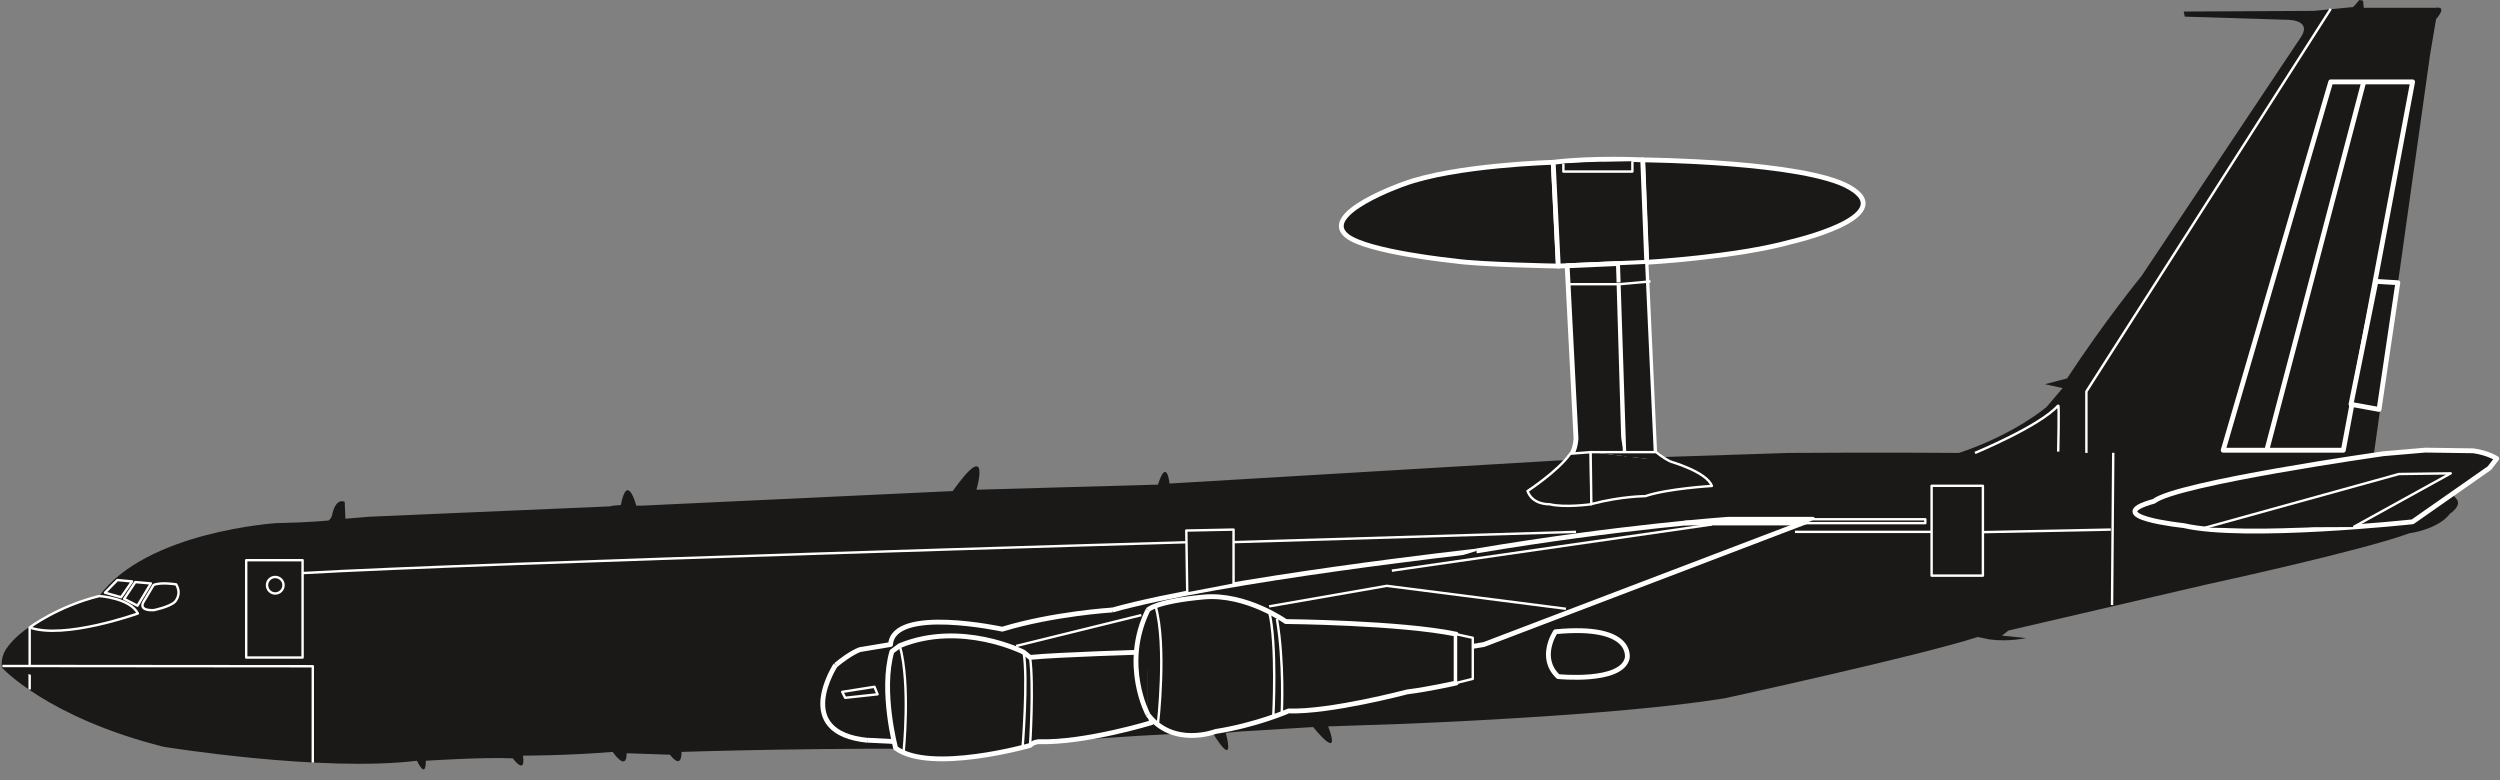 <svg xmlns="http://www.w3.org/2000/svg" xml:space="preserve" width="703.861" height="58.12mm" fill-rule="evenodd" stroke-linejoin="round" stroke-width="28.222" preserveAspectRatio="xMidYMid" version="1.2" viewBox="0 0 18623 5812"><rect x="0" y="0" width="18623" height="5812" fill="#808080" stroke="none"/><defs class="ClipPathGroup"><clipPath id="a" clipPathUnits="userSpaceOnUse"><path d="M0 0h18623v5812H0z"/></clipPath></defs><g class="SlideGroup"><g class="Slide" clip-path="url(#a)"><g class="Page"><g class="com.sun.star.drawing.ClosedBezierShape"><path fill="none" d="M12216 1172h1683v803h-1683z" class="BoundingBox"/><path fill="#1B1918" d="m12235 1191 30 763s665-38 1075-152c0 0 816-186 440-405-333-196-1545-206-1545-206Z"/><path fill="none" stroke="#FFF" stroke-linejoin="miter" stroke-width="36" d="m12235 1191 30 763s665-38 1075-152c0 0 816-186 440-405-333-196-1545-206-1545-206Z"/></g><g class="com.sun.star.drawing.ClosedBezierShape"><path fill="none" d="M9974 1190h1656v812H9974z" class="BoundingBox"/><path fill="#1B1918" d="M11571 1209s-734 20-1116 162c0 0-632 221-420 387 153 120 802 186 802 186 190 28 772 38 772 38l-38-773Z"/><path fill="none" stroke="#FFF" stroke-linejoin="miter" stroke-width="36" d="M11571 1209s-734 20-1116 162c0 0-632 221-420 387 153 120 802 186 802 186 190 28 772 38 772 38l-38-773Z"/></g><g class="com.sun.star.drawing.PolyPolygonShape"><path fill="none" d="M932 4465h93v48h-93z" class="BoundingBox"/></g><g fill="none" class="com.sun.star.drawing.LineShape"><path d="M927 4456h103v66H927z" class="BoundingBox"/><path stroke="#FFF" stroke-linejoin="miter" stroke-width="18" d="m1024 4512-92-47"/></g><g class="com.sun.star.drawing.PolyPolygonShape"><path fill="none" d="M874 4321h111v12H874z" class="BoundingBox"/></g><g fill="none" class="com.sun.star.drawing.LineShape"><path d="M873 4312h113v30H873z" class="BoundingBox"/><path stroke="#FFF" stroke-linejoin="miter" stroke-width="18" d="m874 4321 110 11"/></g><g class="com.sun.star.drawing.ClosedBezierShape"><path fill="none" d="M6129 4953h338v563h-338z" class="BoundingBox"/><path fill="#1B1918" d="M6465 5515c-573-56-240-562-240-562l240 562Z"/></g><g fill="none" class="com.sun.star.drawing.OpenBezierShape"><path d="M6111 4943h357v591h-357z" class="BoundingBox"/><path stroke="#FFF" stroke-linejoin="miter" stroke-width="36" d="M6465 5515c-573-56-240-562-240-562"/></g><g class="com.sun.star.drawing.ClosedBezierShape"><path fill="none" d="M13 0h18299v5733H13z" class="BoundingBox"/><path fill="#1B1918" d="m17684 3379 419-2978 44-259s91-99-5-84h-534l-5-53-28-5s-51 63-51 53l-287 28-970 5 8 38 749 23s216-8 109 140l-1181 1770s-267 325-554 762l-165 43 132 29-119 140s-234 203-653 343c0 0-589-5-1270 0l-1714 56-2897 172s-20-200-86 8l-1352 38s115-399-177 10l-2324 109h-33s-67-256-115-5l-61 5-20 5-1791 77-180 15-5-125s-61-38-92 87c0 0-2 33-28 51 0 0-137 15-391 20 0 0-965 61-1318 543 0 0-526 138-696 399-42 66-28 135-28 135s338 371 1204 589c0 0 1179 191 1887 104 0 0 66 145 66 0 0 0 430-28 648-18 0 0 97 133 76-20 0 0 333 0 668-28 0 0 104 153 104 10l323 11s86 121 86-21c0 0 1181-38 2162-18 0 0 683-76 1559-119l232-10c183 297 101 5 101 5l110-10 541-33s216 272 112-5l94-3 440-15s1600-58 2418-191c0 0 1447-315 1887-457l86 18c142 20 275-10 275-10l-181-18 48-38 1476-343s1158-251 1509-381c0 0 216-28 305-147 0 0 91-59 48-109-196-239-615-338-615-338l-3091-5 3091 5Z"/></g><g class="com.sun.star.drawing.ClosedBezierShape"><path fill="none" d="M8283 4104h2717v442H8283z" class="BoundingBox"/><path fill="#1B1918" d="M10999 4105s-1894 210-2716 440l2716-440Z"/></g><g fill="none" class="com.sun.star.drawing.OpenBezierShape"><path d="M8278 4087h2724v477H8278z" class="BoundingBox"/><path stroke="#FFF" stroke-linejoin="miter" stroke-width="36" d="M10999 4105s-1894 210-2716 440"/></g><g class="com.sun.star.drawing.ClosedBezierShape"><path fill="none" d="M6129 4953h338v563h-338z" class="BoundingBox"/><path fill="#1B1918" d="M6465 5515c-573-56-240-562-240-562l240 562Z"/></g><g fill="none" class="com.sun.star.drawing.OpenBezierShape"><path d="M6111 4943h357v591h-357z" class="BoundingBox"/><path stroke="#FFF" stroke-linejoin="miter" stroke-width="36" d="M6465 5515c-573-56-240-562-240-562"/></g><g class="com.sun.star.drawing.ClosedBezierShape"><path fill="none" d="M6464 3868h7040v1658H6464z" class="BoundingBox"/><path fill="#1B1918" d="M10998 4104c1077-181 1877-236 1877-236h628l-2449 933-4372 724-218-11 4534-1410Z"/></g><g fill="none" class="com.sun.star.drawing.OpenBezierShape"><path d="M6463 3850h7139v1695H6463z" class="BoundingBox"/><path stroke="#FFF" stroke-linejoin="miter" stroke-width="36" d="M10998 4104c1077-181 1877-236 1877-236h628l-2449 933-4372 724-218-11"/></g><g class="com.sun.star.drawing.ClosedBezierShape"><path fill="none" d="M6226 4544h2059v411H6226z" class="BoundingBox"/><path fill="#1B1918" d="M6226 4954c114-94 180-115 180-115l228-38c21-290 832-114 832-114 381-116 818-143 818-143l-2058 410Z"/></g><g fill="none" class="com.sun.star.drawing.OpenBezierShape"><path d="M6214 4526h2073v443H6214z" class="BoundingBox"/><path stroke="#FFF" stroke-linejoin="miter" stroke-width="36" d="M6226 4954c114-94 180-115 180-115l228-38c21-290 832-114 832-114 381-116 818-143 818-143"/></g><g class="com.sun.star.drawing.ClosedBezierShape"><path fill="none" d="M6594 4719h2005v954H6594z" class="BoundingBox"/><path fill="#1B1918" d="M6644 4853c-86 293 28 720 28 720 259 191 1001-20 1001-20 28-28 67-28 67-28 342 10 838-142 838-142l-66-525s-628 18-839 39l-48-39s-466-237-923-48l-58 43Z"/><path fill="none" stroke="#FFF" stroke-linejoin="miter" stroke-width="36" d="M6644 4853c-86 293 28 720 28 720 259 191 1001-20 1001-20 28-28 67-28 67-28 342 10 838-142 838-142l-66-525s-628 18-839 39l-48-39s-466-237-923-48l-58 43Z"/></g><g class="com.sun.star.drawing.ClosedBezierShape"><path fill="none" d="M11515 4680h627v385h-627z" class="BoundingBox"/><path fill="#1B1918" d="M11587 4706c592-57 534 199 534 199-46 183-514 135-514 135-151-142-20-334-20-334Z"/><path fill="none" stroke="#FFF" stroke-linejoin="miter" stroke-width="36" d="M11587 4706c592-57 534 199 534 199-46 183-514 135-514 135-151-142-20-334-20-334Z"/></g><g class="com.sun.star.drawing.ClosedBezierShape"><path fill="none" d="M8550 4444h2298v1037H8550z" class="BoundingBox"/><path fill="#1B1918" d="M8550 4544s55-64 419-97c315-27 609 183 609 183s860 8 1269 94v364s-201 46-364 66c0 0-579 153-884 142 0 0-239 105-544 153 0 0-315 122-505-127v-778Z"/></g><g fill="none" class="com.sun.star.drawing.OpenBezierShape"><path d="M8535 4426h2331v1073H8535z" class="BoundingBox"/><path stroke="#FFF" stroke-linejoin="miter" stroke-width="36" d="M8550 4544s55-64 419-97c315-27 609 183 609 183s860 8 1269 94v364s-201 46-364 66c0 0-579 153-884 142 0 0-239 105-544 153 0 0-315 122-505-127"/></g><g class="com.sun.star.drawing.ClosedBezierShape"><path fill="none" d="M8462 4544h90v779h-90z" class="BoundingBox"/><path fill="#1B1918" d="M8551 5322s-200-369 0-778v778Z"/></g><g fill="none" class="com.sun.star.drawing.OpenBezierShape"><path d="M8444 4536h125v796h-125z" class="BoundingBox"/><path stroke="#FFF" stroke-linejoin="miter" stroke-width="36" d="M8551 5322s-200-369 0-778"/></g><g class="com.sun.star.drawing.PolyPolygonShape"><path fill="none" d="M14380 3610h402v688h-402z" class="BoundingBox"/><path fill="#1B1918" d="M14771 4288v-669h-382v669h382Z"/><path fill="none" stroke="#FFF" stroke-linejoin="miter" stroke-width="18" d="M14771 4288v-669h-382v669h382Z"/></g><g class="com.sun.star.drawing.ClosedBezierShape"><path fill="none" d="M15885 3334h2742v642h-2742z" class="BoundingBox"/><path fill="#1B1918" d="m18066 3353-313 27s-1541 219-1708 354c-418 115 221 181 221 181 458 107 1706-28 1706-28l572-400 55-71s-66-43-175-58l-358-5Z"/><path fill="none" stroke="#FFF" stroke-linejoin="miter" stroke-width="36" d="m18066 3353-313 27s-1541 219-1708 354c-418 115 221 181 221 181 458 107 1706-28 1706-28l572-400 55-71s-66-43-175-58l-358-5Z"/></g><g class="com.sun.star.drawing.ClosedBezierShape"><path fill="none" d="M16536 592h1459v2781h-1459z" class="BoundingBox"/><path fill="#1B1918" d="M17362 610h610l-516 2744h-895l801-2744Z"/><path fill="none" stroke="#FFF" stroke-linejoin="miter" stroke-width="36" d="M17362 610h610l-516 2744h-895l801-2744Z"/></g><g class="com.sun.star.drawing.PolyPolygonShape"><path fill="none" d="M16883 610h726v2755h-726z" class="BoundingBox"/></g><g fill="none" class="com.sun.star.drawing.LineShape"><path d="M16865 605h762v2765h-762z" class="BoundingBox"/><path stroke="#FFF" stroke-linejoin="miter" stroke-width="36" d="m17608 610-725 2754"/></g><g class="com.sun.star.drawing.PolyPolygonShape"><path fill="none" d="M17491 2077h393v996h-393z" class="BoundingBox"/><path fill="#1B1918" d="m17862 2106-163-10-186 916 209 38 140-944Z"/><path fill="none" stroke="#FFF" stroke-linejoin="miter" stroke-width="36" d="m17862 2106-163-10-186 916 209 38 140-944Z"/></g><g class="com.sun.star.drawing.PolyPolygonShape"><path fill="none" d="M8894 4087h152v212h-152z" class="BoundingBox"/><path fill="#1B1918" d="M9036 4289v-192h-133v192h133Z"/><path fill="none" stroke="#FFF" stroke-linejoin="miter" stroke-width="18" d="M9036 4289v-192h-133v192h133Z"/></g><g class="com.sun.star.drawing.ClosedBezierShape"><path fill="none" d="M9512 4610h41v706h-41z" class="BoundingBox"/><path fill="#1B1918" d="M9548 5315s20-379-36-705l36 705Z"/></g><g fill="none" class="com.sun.star.drawing.OpenBezierShape"><path d="M9503 4608h59v709h-59z" class="BoundingBox"/><path stroke="#FFF" stroke-linejoin="miter" stroke-width="18" d="M9548 5315s20-379-36-705"/></g><g class="com.sun.star.drawing.PolyPolygonShape"><path fill="none" d="M9454 4363h2212v173H9454z" class="BoundingBox"/><path fill="#1B1918" d="m11665 4535-1334-171-877 153 2211 18Z"/></g><g fill="none" class="com.sun.star.drawing.PolyLineShape"><path d="M9452 4354h2216v191H9452z" class="BoundingBox"/><path stroke="#FFF" stroke-linejoin="miter" stroke-width="18" d="m11665 4535-1334-171-877 153"/></g><g class="com.sun.star.drawing.ClosedBezierShape"><path fill="none" d="M7617 4859h23v716h-23z" class="BoundingBox"/><path fill="#1B1918" d="M7617 5574s42-516 8-715l-8 715Z"/></g><g fill="none" class="com.sun.star.drawing.OpenBezierShape"><path d="M7608 4857h41v719h-41z" class="BoundingBox"/><path stroke="#FFF" stroke-linejoin="miter" stroke-width="18" d="M7617 5574s42-516 8-715"/></g><g class="com.sun.star.drawing.ClosedBezierShape"><path fill="none" d="M7673 4897h14v657h-14z" class="BoundingBox"/><path fill="#1B1918" d="M7673 4897c29 208 0 656 0 656v-656Z"/></g><g fill="none" class="com.sun.star.drawing.OpenBezierShape"><path d="M7664 4895h32v660h-32z" class="BoundingBox"/><path stroke="#FFF" stroke-linejoin="miter" stroke-width="18" d="M7673 4897c29 208 0 656 0 656"/></g><g class="com.sun.star.drawing.ClosedBezierShape"><path fill="none" d="M9454 4553h40v783h-40z" class="BoundingBox"/><path fill="#1B1918" d="M9454 4554c60 247 31 781 31 781l-31-781Z"/></g><g fill="none" class="com.sun.star.drawing.OpenBezierShape"><path d="M9445 4551h58v786h-58z" class="BoundingBox"/><path stroke="#FFF" stroke-linejoin="miter" stroke-width="18" d="M9454 4554c60 247 31 781 31 781"/></g><g class="com.sun.star.drawing.ClosedBezierShape"><path fill="none" d="M11551 1167h736v835h-736z" class="BoundingBox"/><path fill="#1B1918" d="m12237 1191 30 763-659 28-38-773c305-37 667-18 667-18Z"/><path fill="none" stroke="#FFF" stroke-linejoin="miter" stroke-width="36" d="m12237 1191 30 763-659 28-38-773c305-37 667-18 667-18Z"/></g><g class="com.sun.star.drawing.ClosedBezierShape"><path fill="none" d="M11631 1944h650v1486h-650z" class="BoundingBox"/><path fill="#1B1918" d="m12056 1963 38 1287s10 124 48 132l-453 25s43-33 51-139l-66-1288 382-17Z"/><path fill="none" stroke="#FFF" stroke-linejoin="miter" stroke-width="36" d="m12056 1963 38 1287s10 124 48 132l-453 25s43-33 51-139l-66-1288 382-17Z"/></g><g class="com.sun.star.drawing.PolyPolygonShape"><path fill="none" d="M12042 1939h306v1496h-306z" class="BoundingBox"/><path fill="#1B1918" d="m12267 1953 66 1449-230 18-48-1457 212-10Z"/><path fill="none" stroke="#FFF" stroke-linejoin="miter" stroke-width="25" d="m12267 1953 66 1449-230 18-48-1457 212-10Z"/></g><g class="com.sun.star.drawing.ClosedBezierShape"><path fill="none" d="M11368 3358h498v421h-498z" class="BoundingBox"/><path fill="#1B1918" d="m11855 3756-5-388-153 12c-89 128-318 278-318 278 38 105 163 98 163 98 114 28 313 0 313 0Z"/><path fill="none" stroke="#FFF" stroke-linejoin="miter" stroke-width="18" d="m11855 3756-5-388-153 12c-89 128-318 278-318 278 38 105 163 98 163 98 114 28 313 0 313 0Z"/></g><g class="com.sun.star.drawing.ClosedBezierShape"><path fill="none" d="M11848 3368h905v388h-905z" class="BoundingBox"/><path fill="#1B1918" d="m11849 3368 5 387c222-59 402-59 402-59 162-56 496-76 496-76-38-105-306-181-306-181l-597-71Z"/></g><g fill="none" class="com.sun.star.drawing.OpenBezierShape"><path d="M11840 3367h926v401h-926z" class="BoundingBox"/><path stroke="#FFF" stroke-linejoin="miter" stroke-width="18" d="m11849 3368 5 387c222-59 402-59 402-59 162-56 496-76 496-76-38-105-306-181-306-181"/></g><g class="com.sun.star.drawing.ClosedBezierShape"><path fill="none" d="M11849 3368h599v73h-599z" class="BoundingBox"/><path fill="#1B1918" d="M12447 3440c-76-39-109-72-109-72h-489l598 72Z"/></g><g fill="none" class="com.sun.star.drawing.OpenBezierShape"><path d="M11849 3359h604v91h-604z" class="BoundingBox"/><path stroke="#FFF" stroke-linejoin="miter" stroke-width="18" d="M12447 3440c-76-39-109-72-109-72h-489"/></g><g class="com.sun.star.drawing.ClosedBezierShape"><path fill="none" d="M202 4430h839v279H202z" class="BoundingBox"/><path fill="#1B1918" d="M1027 4570c-59-115-287-130-287-130-309 76-519 234-519 234 259 92 806-104 806-104Z"/><path fill="none" stroke="#FFF" stroke-linejoin="miter" stroke-width="18" d="M1027 4570c-59-115-287-130-287-130-309 76-519 234-519 234 259 92 806-104 806-104Z"/></g><g class="com.sun.star.drawing.PolyPolygonShape"><path fill="none" d="M1825 4163h440v745h-440z" class="BoundingBox"/><path fill="#1B1918" d="M2254 4898v-725h-420v725h420Z"/><path fill="none" stroke="#FFF" stroke-linejoin="miter" stroke-width="18" d="M2254 4898v-725h-420v725h420Z"/></g><g class="com.sun.star.drawing.ClosedBezierShape"><path fill="none" d="M1980 4289h142v142h-142z" class="BoundingBox"/><path fill="#1B1918" d="M2050 4421c34 0 62-28 62-62s-28-61-62-61-61 27-61 61 27 62 61 62Z"/><path fill="none" stroke="#FFF" stroke-linejoin="miter" stroke-width="18" d="M2050 4421c34 0 62-28 62-62s-28-61-62-61-61 27-61 61 27 62 61 62Z"/></g><g class="com.sun.star.drawing.ClosedBezierShape"><path fill="none" d="M2253 4039h6593v231H2253z" class="BoundingBox"/><path fill="#1B1918" d="M2253 4269c1353-77 6592-230 6592-230l-6592 230Z"/></g><g fill="none" class="com.sun.star.drawing.OpenBezierShape"><path d="M2252 4030h6595v249H2252z" class="BoundingBox"/><path stroke="#FFF" stroke-linejoin="miter" stroke-width="18" d="M2253 4269c1353-77 6592-230 6592-230"/></g><g class="com.sun.star.drawing.PolyPolygonShape"><path fill="none" d="M9169 3962h2572v78H9169z" class="BoundingBox"/></g><g fill="none" class="com.sun.star.drawing.LineShape"><path d="M9168 3953h2574v96H9168z" class="BoundingBox"/><path stroke="#FFF" stroke-linejoin="miter" stroke-width="18" d="m9169 4039 2571-77"/></g><g class="com.sun.star.drawing.PolyPolygonShape"><path fill="none" d="M13371 3962h1019v1h-1019z" class="BoundingBox"/></g><g fill="none" class="com.sun.star.drawing.LineShape"><path d="M13371 3953h1019v19h-1019z" class="BoundingBox"/><path stroke="#FFF" stroke-linejoin="miter" stroke-width="18" d="M13371 3962h1018"/></g><g class="com.sun.star.drawing.PolyPolygonShape"><path fill="none" d="M14770 3945h955v20h-955z" class="BoundingBox"/></g><g fill="none" class="com.sun.star.drawing.LineShape"><path d="M14769 3936h957v38h-957z" class="BoundingBox"/><path stroke="#FFF" stroke-linejoin="miter" stroke-width="18" d="m14770 3964 954-19"/></g><g class="com.sun.star.drawing.PolyPolygonShape"><path fill="none" d="M15733 3373h10v1135h-10z" class="BoundingBox"/></g><g fill="none" class="com.sun.star.drawing.LineShape"><path d="M15724 3372h28v1137h-28z" class="BoundingBox"/><path stroke="#FFF" stroke-linejoin="miter" stroke-width="18" d="m15742 3373-9 1134"/></g><g class="com.sun.star.drawing.PolyPolygonShape"><path fill="none" d="M10368 3907h2385v345h-2385z" class="BoundingBox"/></g><g fill="none" class="com.sun.star.drawing.LineShape"><path d="M10366 3898h2389v363h-2389z" class="BoundingBox"/><path stroke="#FFF" stroke-linejoin="miter" stroke-width="18" d="m10368 4251 2384-344"/></g><g class="com.sun.star.drawing.PolyPolygonShape"><path fill="none" d="M7569 4582h934v231h-934z" class="BoundingBox"/></g><g fill="none" class="com.sun.star.drawing.LineShape"><path d="M7566 4573h940v249h-940z" class="BoundingBox"/><path stroke="#FFF" stroke-linejoin="miter" stroke-width="18" d="m7569 4812 933-230"/></g><g class="com.sun.star.drawing.PolyPolygonShape"><path fill="none" d="M8827 3935h372v498h-372z" class="BoundingBox"/><path fill="#1B1918" d="m8837 3952 352-7v410l-345 66-7-469Z"/><path fill="none" stroke="#FFF" stroke-linejoin="miter" stroke-width="18" d="m8837 3952 352-7v410l-345 66-7-469Z"/></g><g class="com.sun.star.drawing.PolyPolygonShape"><path fill="none" d="M15542 65h1821v3310h-1821z" class="BoundingBox"/><path fill="#1B1918" d="m17362 66-1820 2850v458L17362 66Z"/></g><g fill="none" class="com.sun.star.drawing.PolyLineShape"><path d="M15533 61h1838v3314h-1838z" class="BoundingBox"/><path stroke="#FFF" stroke-linejoin="miter" stroke-width="18" d="m17362 66-1820 2850v458"/></g><g class="com.sun.star.drawing.ClosedBezierShape"><path fill="none" d="M14711 3019h626v357h-626z" class="BoundingBox"/><path fill="#1B1918" d="M15332 3364s8-351 0-344c-132 152-620 354-620 354l620-10Z"/></g><g fill="none" class="com.sun.star.drawing.OpenBezierShape"><path d="M14708 3010h638v374h-638z" class="BoundingBox"/><path stroke="#FFF" stroke-linejoin="miter" stroke-width="18" d="M15332 3364s8-351 0-344c-132 152-620 354-620 354"/></g><g class="com.sun.star.drawing.ClosedBezierShape"><path fill="none" d="M10837 4712h144v389h-144z" class="BoundingBox"/><path fill="#1B1918" d="m10846 4724 125 27v306l-125 31v-364Z"/><path fill="none" stroke="#FFF" stroke-linejoin="miter" stroke-width="18" d="m10846 4724 125 27v306l-125 31v-364Z"/></g><g class="com.sun.star.drawing.PolyPolygonShape"><path fill="none" d="M6260 5105h291v104h-291z" class="BoundingBox"/><path fill="#1B1918" d="m6274 5154 22 44 241-26-23-56-240 38Z"/><path fill="none" stroke="#FFF" stroke-linejoin="miter" stroke-width="18" d="m6274 5154 22 44 241-26-23-56-240 38Z"/></g><g class="com.sun.star.drawing.PolyPolygonShape"><path fill="none" d="M221 4674h1v463h-1z" class="BoundingBox"/></g><g fill="none" class="com.sun.star.drawing.LineShape"><path d="M212 4674h19v463h-19z" class="BoundingBox"/><path stroke="#FFF" stroke-linejoin="miter" stroke-width="18" d="M221 4674v462"/></g><g class="com.sun.star.drawing.PolyPolygonShape"><path fill="none" d="M18 4961h2313v722H18z" class="BoundingBox"/><path fill="#1B1918" d="m18 4961 2312 2v718L18 4961Z"/></g><g fill="none" class="com.sun.star.drawing.PolyLineShape"><path d="M17 4952h2323v731H17z" class="BoundingBox"/><path stroke="#FFF" stroke-linejoin="miter" stroke-width="18" d="m18 4961 2312 2v718"/></g><g class="com.sun.star.drawing.PolyPolygonShape"><path fill="none" d="M11684 2096h612v22h-612z" class="BoundingBox"/><path fill="#1B1918" d="m12295 2096-229 21h-382l611-21Z"/></g><g fill="none" class="com.sun.star.drawing.PolyLineShape"><path d="M11684 2087h613v40h-613z" class="BoundingBox"/><path stroke="#FFF" stroke-linejoin="miter" stroke-width="18" d="m12295 2096-229 21h-382"/></g><g class="com.sun.star.drawing.PolyPolygonShape"><path fill="none" d="M11646 1201h515v79h-515z" class="BoundingBox"/><path fill="#1B1918" d="M11646 1218v60h514v-77l-514 17Z"/></g><g fill="none" class="com.sun.star.drawing.PolyLineShape"><path d="M11637 1201h533v88h-533z" class="BoundingBox"/><path stroke="#FFF" stroke-linejoin="miter" stroke-width="18" d="M11646 1218v60h514v-77"/></g><g class="com.sun.star.drawing.ClosedBezierShape"><path fill="none" d="M8608 4516h44v883h-44z" class="BoundingBox"/><path fill="#1B1918" d="M8608 4516c85 294 17 882 17 882l-17-882Z"/></g><g fill="none" class="com.sun.star.drawing.OpenBezierShape"><path d="M8599 4513h62v888h-62z" class="BoundingBox"/><path stroke="#FFF" stroke-linejoin="miter" stroke-width="18" d="M8608 4516c85 294 17 882 17 882"/></g><g class="com.sun.star.drawing.ClosedBezierShape"><path fill="none" d="M6703 4811h46v793h-46z" class="BoundingBox"/><path fill="#1B1918" d="M6703 4811c80 288 28 791 28 791l-28-791Z"/></g><g fill="none" class="com.sun.star.drawing.OpenBezierShape"><path d="M6694 4808h64v796h-64z" class="BoundingBox"/><path stroke="#FFF" stroke-linejoin="miter" stroke-width="18" d="M6703 4811c80 288 28 791 28 791"/></g><g class="com.sun.star.drawing.PolyPolygonShape"><path fill="none" d="M12550 3896h867v1h-867z" class="BoundingBox"/></g><g fill="none" class="com.sun.star.drawing.LineShape"><path d="M12550 3878h867v37h-867z" class="BoundingBox"/><path stroke="#FFF" stroke-linejoin="miter" stroke-width="36" d="M13416 3896h-866"/></g><g class="com.sun.star.drawing.PolyPolygonShape"><path fill="none" d="M13361 3859h991v48h-991z" class="BoundingBox"/><path fill="#1B1918" d="M13502 3868h840v29h-926l86-29Z"/><path fill="none" stroke="#FFF" stroke-linejoin="miter" stroke-width="18" d="M13502 3868h840v29h-926l86-29Z"/></g><g class="com.sun.star.drawing.PolyPolygonShape"><path fill="none" d="M16426 3526h1831v406h-1831z" class="BoundingBox"/><path fill="#1B1918" d="m17531 3926 725-400-386 5-1444 400 1105-5Z"/></g><g fill="none" class="com.sun.star.drawing.PolyLineShape"><path d="M16423 3516h1870v425h-1870z" class="BoundingBox"/><path stroke="#FFF" stroke-linejoin="miter" stroke-width="18" d="m17531 3926 725-400-386 5-1444 400"/></g><g class="com.sun.star.drawing.PolyPolygonShape"><path fill="none" d="M764 4311h238v150H764z" class="BoundingBox"/><path fill="#1B1918" d="m782 4415 120 34 82-118-110-10-92 94Z"/><path fill="none" stroke="#FFF" stroke-linejoin="miter" stroke-width="18" d="m782 4415 120 34 82-118-110-10-92 94Z"/></g><g class="com.sun.star.drawing.PolyPolygonShape"><path fill="none" d="M911 4326h230v199H911z" class="BoundingBox"/><path fill="#1B1918" d="m925 4461 99 51 100-166-116-10-83 125Z"/><path fill="none" stroke="#FFF" stroke-linejoin="miter" stroke-width="18" d="m925 4461 99 51 100-166-116-10-83 125Z"/></g><g class="com.sun.star.drawing.ClosedBezierShape"><path fill="none" d="M1052 4336h289v220h-289z" class="BoundingBox"/><path fill="#1B1918" d="M1312 4353c46 76-10 131-10 131-41 38-156 61-156 61-127 5-74-66-74-66l72-121c53-24 168-5 168-5Z"/><path fill="none" stroke="#FFF" stroke-linejoin="miter" stroke-width="18" d="M1312 4353c46 76-10 131-10 131-41 38-156 61-156 61-127 5-74-66-74-66l72-121c53-24 168-5 168-5Z"/></g></g></g></g></svg>
